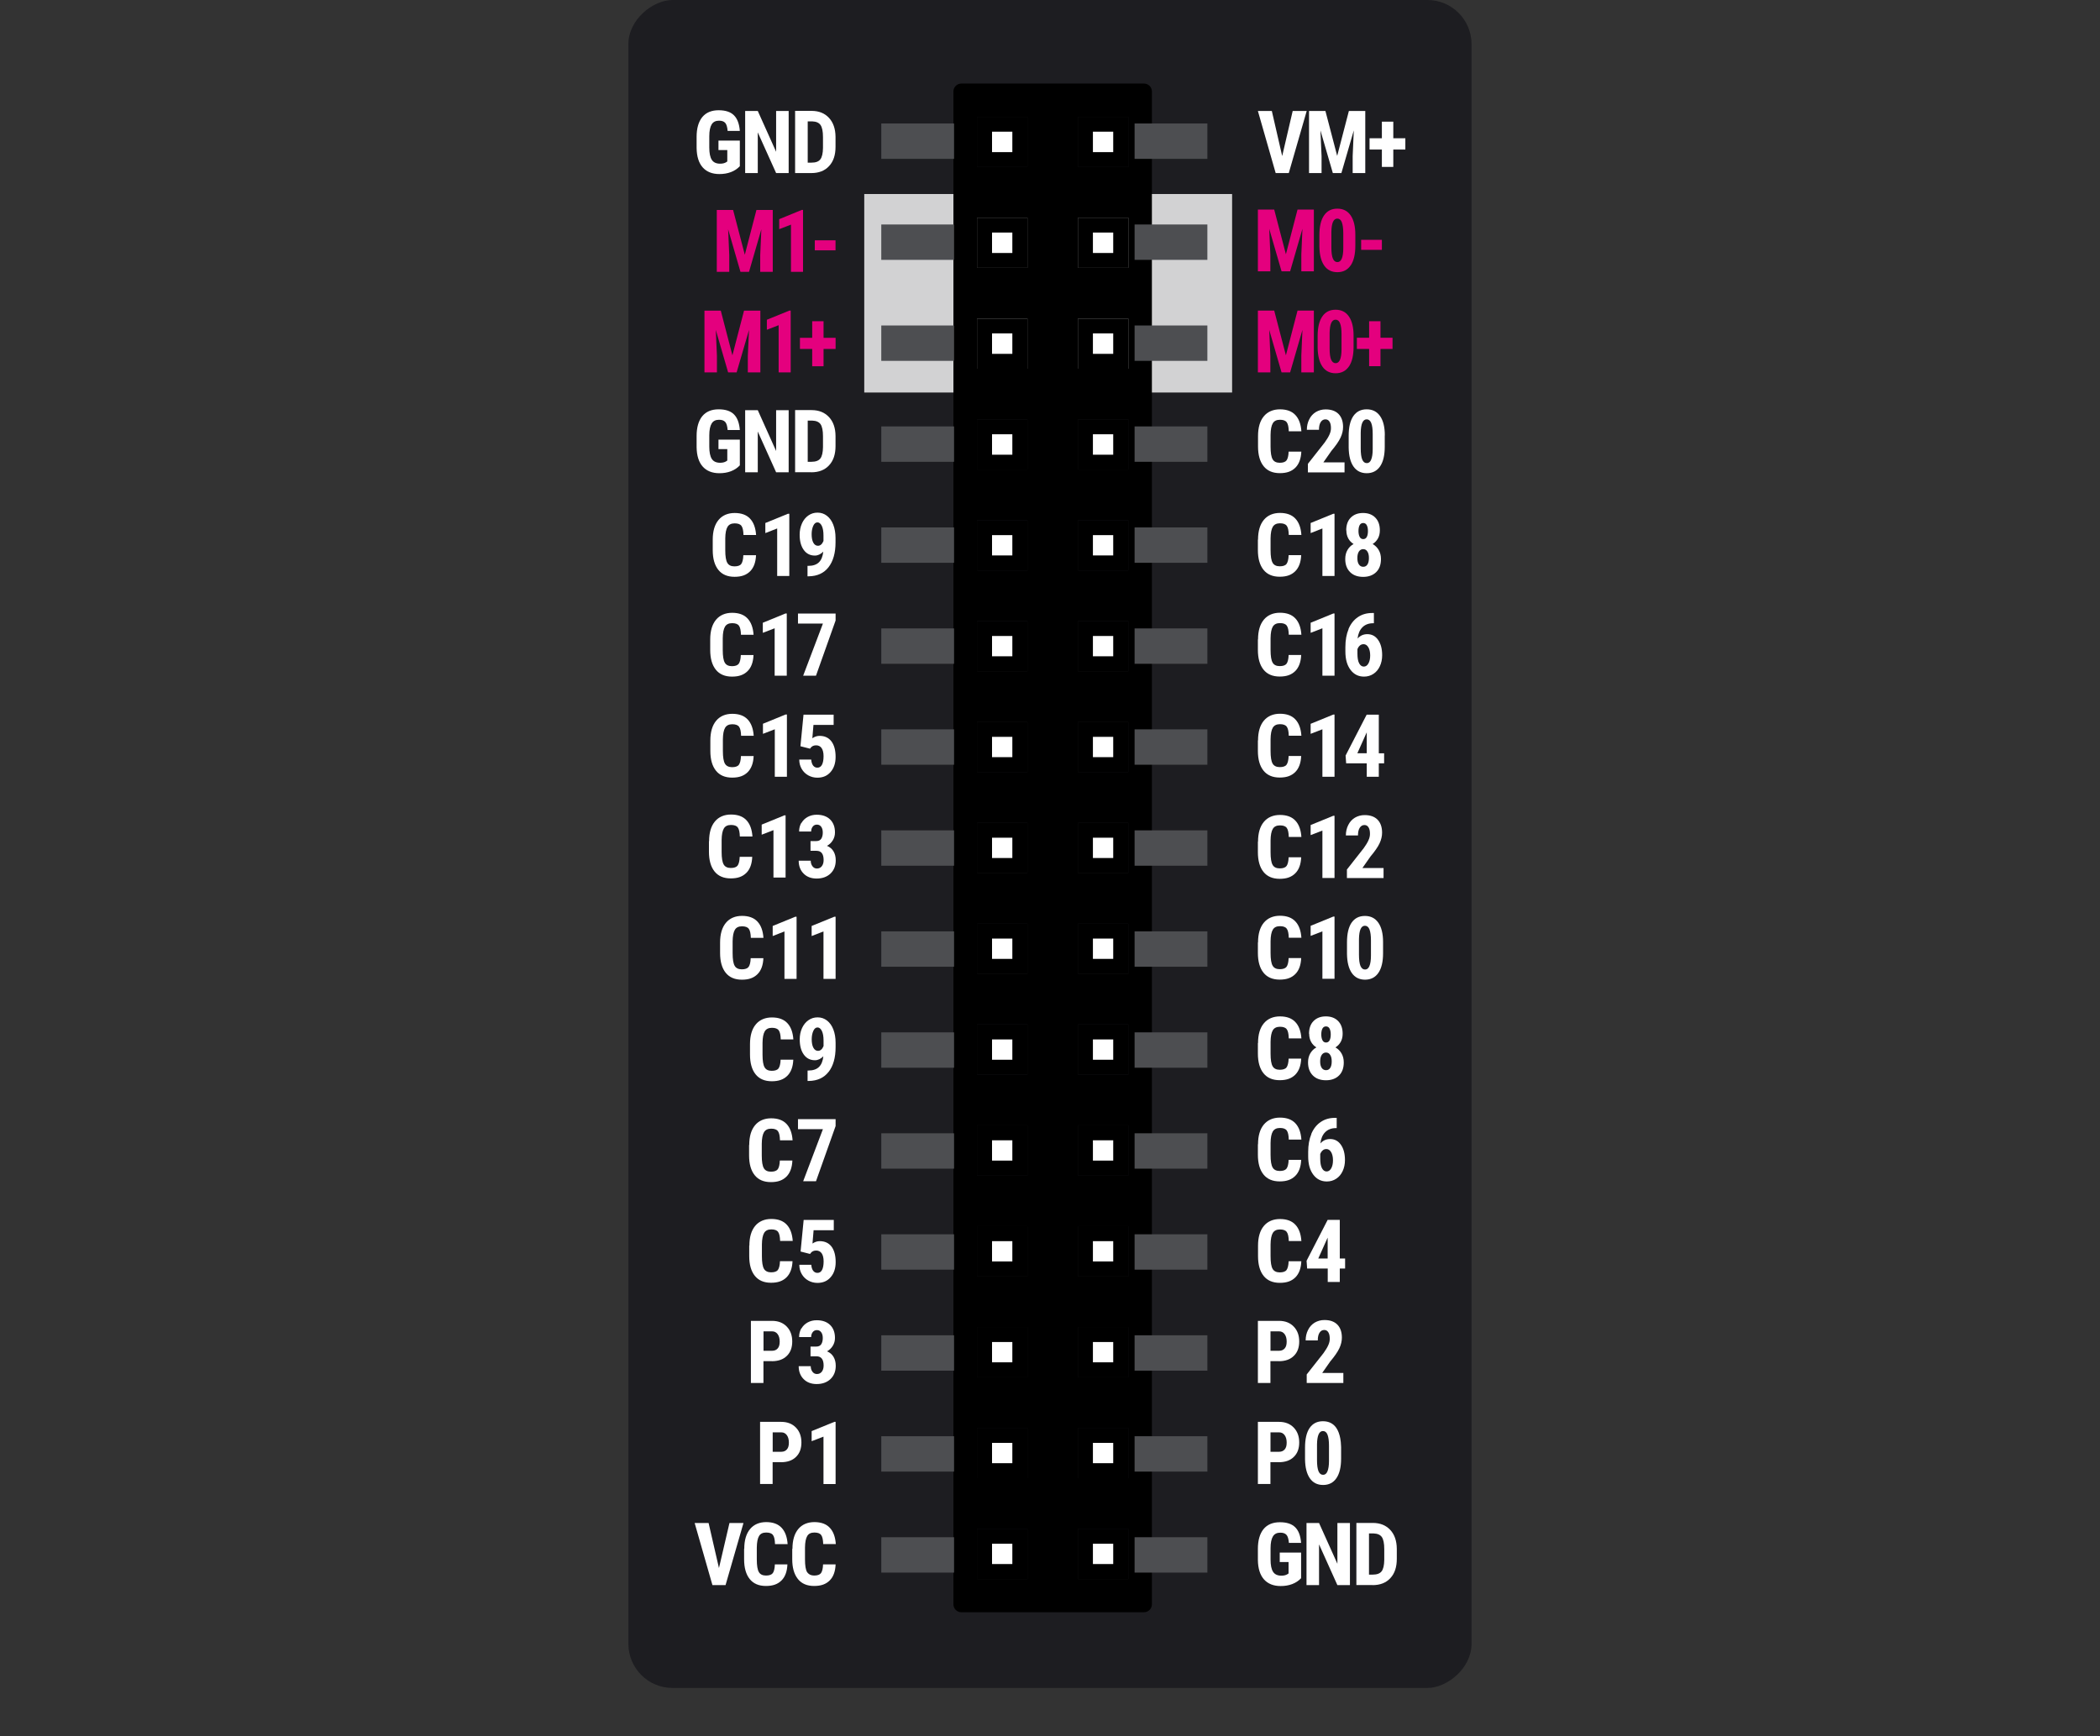 <?xml version="1.0" encoding="UTF-8"?>
<svg id="Ebene_2" data-name="Ebene 2" xmlns="http://www.w3.org/2000/svg" viewBox="0 0 299.77 247.87">
  <rect x="0" y="0" width="299.77" height="247.87" fill="#333333" stroke="none"/>
  <defs>
    <style>
      .cls-1 {
        fill: none;
      }

      .cls-1, .cls-2, .cls-3, .cls-4, .cls-5, .cls-6, .cls-7, .cls-8 {
        stroke-width: 0px;
      }

      .cls-2 {
        opacity: .8;
      }

      .cls-2, .cls-9, .cls-8 {
        fill: #fff;
      }

      .cls-9 {
        stroke: #000;
        stroke-miterlimit: 10;
        stroke-width: 2px;
      }

      .cls-3 {
        fill: #4d4e51;
        fill-rule: evenodd;
      }

      .cls-5 {
        fill: #1d1d21;
      }

      .cls-6 {
        fill: #e4007e;
      }

      .cls-7 {
        fill: #c1c5c6;
      }
    </style>
  </defs>
  <g id="Ebene_1-2" data-name="Ebene 1">
    <g>
      <rect class="cls-5" x="29.39" y="60.31" width="240.99" height="120.36" rx="6.3" ry="6.3" transform="translate(29.39 270.38) rotate(-90)"/>
      <g>
        <rect class="cls-2" x="123.37" y="27.7" width="52.51" height="28.34"/>
        <g id="Steckleiste">
          <path class="cls-4" d="m137.23,230.18h26.07c.63,0,1.13-.51,1.13-1.13V13.06c0-.63-.51-1.13-1.13-1.13h-26.07c-.63,0-1.13.51-1.13,1.13v215.99c0,.63.51,1.13,1.13,1.13Zm2.25-112.7h7.18v7.16h-7.18v-7.16Zm21.58,100.78v7.18h-7.18v-7.18h7.18Zm-14.4,0v7.18h-7.18v-7.18h7.18Zm14.4-14.4v7.18h-7.18v-7.18h7.18Zm-14.4,0v7.18h-7.18v-7.18h7.18Zm14.4-14.4v7.18h-7.18v-7.18h7.18Zm-14.4,0v7.18h-7.18v-7.18h7.18Zm14.4-14.4v7.18h-7.18v-7.18h7.18Zm-14.4,0v7.18h-7.18v-7.18h7.18Zm14.4-14.4v7.18h-7.18v-7.18h7.18Zm-14.4,0v7.18h-7.18v-7.18h7.18Zm14.4-14.4v7.18h-7.18v-7.18h7.18Zm-14.4,0v7.18h-7.18v-7.18h7.18Zm14.4-14.38v7.16h-7.18v-7.16h7.18Zm-14.4,0v7.16h-7.18v-7.16h7.18Zm14.4-14.4v7.16h-7.18v-7.16h7.18Zm0-14.4v7.16h-7.18v-7.16h7.18Zm-14.4,0v7.16h-7.18v-7.16h7.18Zm14.4-14.4v7.16h-7.18v-7.16h7.18Zm-14.4,0v7.16h-7.18v-7.16h7.18Zm14.4-14.4v7.16h-7.18v-7.16h7.18Zm-14.4,0v7.16h-7.18v-7.16h7.18Zm14.4-14.4v7.16h-7.18v-7.16h7.18Zm-14.4,0v7.16h-7.18v-7.16h7.18Zm14.4-14.4v7.16h-7.18v-7.16h7.18Zm-14.4,0v7.16h-7.18v-7.16h7.18Zm14.4-14.4v7.16h-7.18v-7.16h7.18Zm-14.4,0v7.16h-7.18v-7.16h7.18Zm14.4-14.4v7.16h-7.18v-7.16h7.18Zm-14.4,0v7.16h-7.18v-7.16h7.18Z"/>
          <g id="Aussen">
            <path class="cls-4" d="m153.87,225.44h7.18v-7.18h-7.18v7.18Zm6.04-6.04v4.9h-4.9v-4.9h4.9Z"/>
            <path class="cls-4" d="m153.87,211.04h7.18v-7.18h-7.18v7.18Zm6.04-6.04v4.9h-4.9v-4.9h4.9Z"/>
            <path class="cls-4" d="m153.87,196.64h7.18v-7.18h-7.18v7.18Zm6.04-6.04v4.9h-4.9v-4.9h4.9Z"/>
            <path class="cls-4" d="m153.87,182.24h7.18v-7.18h-7.18v7.18Zm6.04-6.04v4.9h-4.9v-4.9h4.9Z"/>
            <path class="cls-4" d="m153.87,167.84h7.18v-7.18h-7.18v7.18Zm6.04-6.04v4.9h-4.9v-4.9h4.9Z"/>
            <path class="cls-4" d="m153.87,153.44h7.18v-7.18h-7.18v7.18Zm6.04-6.04v4.9h-4.9v-4.9h4.9Z"/>
            <path class="cls-4" d="m153.87,139.04h7.18v-7.16h-7.18v7.16Zm6.04-6.04v4.9h-4.9v-4.9h4.9Z"/>
            <path class="cls-4" d="m153.87,124.64h7.18v-7.16h-7.18v7.16Zm6.04-6.04v4.9h-4.9v-4.9h4.9Z"/>
            <path class="cls-4" d="m153.87,110.24h7.18v-7.16h-7.18v7.16Zm6.04-6.04v4.9h-4.9v-4.9h4.9Z"/>
            <path class="cls-4" d="m153.87,95.84h7.18v-7.16h-7.18v7.16Zm6.04-6.04v4.9h-4.9v-4.9h4.9Z"/>
            <path class="cls-4" d="m153.87,81.44h7.18v-7.16h-7.18v7.16Zm6.04-6.04v4.9h-4.9v-4.9h4.9Z"/>
            <path class="cls-4" d="m153.87,67.04h7.18v-7.16h-7.18v7.16Zm6.04-6.04v4.92h-4.9v-4.92h4.9Z"/>
            <path class="cls-4" d="m153.87,52.64h7.18v-7.16h-7.18v7.16Zm6.04-6.04v4.92h-4.9v-4.92h4.9Z"/>
            <path class="cls-4" d="m153.87,38.24h7.18v-7.16h-7.18v7.16Zm6.04-6.04v4.92h-4.9v-4.92h4.9Z"/>
            <path class="cls-4" d="m153.87,23.84h7.18v-7.16h-7.18v7.16Zm6.04-6.04v4.92h-4.9v-4.92h4.9Z"/>
            <path class="cls-4" d="m139.47,225.44h7.18v-7.18h-7.18v7.18Zm6.04-6.04v4.9h-4.9v-4.9h4.9Z"/>
            <path class="cls-4" d="m139.47,211.04h7.18v-7.18h-7.18v7.18Zm6.04-6.04v4.9h-4.9v-4.9h4.9Z"/>
            <path class="cls-4" d="m139.47,196.64h7.18v-7.18h-7.18v7.18Zm6.04-6.04v4.9h-4.9v-4.9h4.9Z"/>
            <path class="cls-4" d="m139.47,182.24h7.18v-7.18h-7.18v7.18Zm6.04-6.04v4.9h-4.9v-4.9h4.9Z"/>
            <path class="cls-4" d="m139.47,167.84h7.18v-7.18h-7.18v7.18Zm6.04-6.04v4.9h-4.9v-4.9h4.9Z"/>
            <path class="cls-4" d="m139.47,153.44h7.18v-7.18h-7.18v7.18Zm6.04-6.04v4.9h-4.9v-4.9h4.9Z"/>
            <path class="cls-4" d="m139.47,139.04h7.18v-7.16h-7.18v7.16Zm6.04-6.04v4.9h-4.9v-4.9h4.9Z"/>
            <path class="cls-4" d="m139.47,124.64h7.18v-7.16h-7.18v7.16Zm6.04-6.04v4.9h-4.9v-4.9h4.9Z"/>
            <path class="cls-4" d="m139.47,110.24h7.18v-7.16h-7.18v7.16Zm6.04-6.04v4.9h-4.9v-4.9h4.9Z"/>
            <path class="cls-4" d="m139.47,95.84h7.18v-7.16h-7.18v7.16Zm6.04-6.04v4.9h-4.9v-4.9h4.9Z"/>
            <path class="cls-4" d="m139.47,81.44h7.18v-7.16h-7.18v7.16Zm6.04-6.04v4.9h-4.9v-4.9h4.9Z"/>
            <path class="cls-4" d="m139.47,67.04h7.18v-7.16h-7.18v7.16Zm6.04-6.04v4.92h-4.9v-4.92h4.9Z"/>
            <path class="cls-4" d="m139.47,52.64h7.18v-7.16h-7.18v7.16Zm6.04-6.04v4.92h-4.9v-4.92h4.9Z"/>
            <path class="cls-4" d="m139.47,38.24h7.18v-7.16h-7.18v7.16Zm6.04-6.04v4.92h-4.9v-4.92h4.9Z"/>
            <path class="cls-4" d="m139.47,23.84h7.18v-7.16h-7.18v7.16Zm6.04-6.04v4.92h-4.9v-4.92h4.9Z"/>
          </g>
          <g id="Innen">
            <rect class="cls-9" x="155.01" y="219.4" width="4.9" height="4.9"/>
            <rect class="cls-9" x="155.01" y="205" width="4.9" height="4.9"/>
            <rect class="cls-9" x="155.01" y="190.6" width="4.9" height="4.9"/>
            <rect class="cls-9" x="155.01" y="176.2" width="4.9" height="4.9"/>
            <rect class="cls-9" x="155.01" y="161.8" width="4.9" height="4.9"/>
            <rect class="cls-9" x="155.01" y="147.4" width="4.9" height="4.9"/>
            <rect class="cls-9" x="155.01" y="133" width="4.9" height="4.9"/>
            <rect class="cls-9" x="155.01" y="118.6" width="4.9" height="4.9"/>
            <rect class="cls-9" x="155.01" y="104.2" width="4.9" height="4.9"/>
            <rect class="cls-9" x="155.01" y="89.8" width="4.9" height="4.9"/>
            <rect class="cls-9" x="155.01" y="75.4" width="4.9" height="4.9"/>
            <rect class="cls-9" x="155.01" y="61" width="4.9" height="4.92"/>
            <rect class="cls-9" x="155.01" y="46.6" width="4.9" height="4.92"/>
            <rect class="cls-9" x="155.01" y="32.2" width="4.9" height="4.92"/>
            <rect class="cls-9" x="155.01" y="17.8" width="4.9" height="4.92"/>
            <rect class="cls-9" x="140.61" y="219.4" width="4.9" height="4.9"/>
            <rect class="cls-9" x="140.61" y="205" width="4.9" height="4.9"/>
            <rect class="cls-9" x="140.61" y="190.6" width="4.9" height="4.9"/>
            <rect class="cls-9" x="140.61" y="176.2" width="4.9" height="4.9"/>
            <rect class="cls-9" x="140.61" y="161.8" width="4.9" height="4.9"/>
            <rect class="cls-9" x="140.61" y="147.4" width="4.9" height="4.9"/>
            <rect class="cls-9" x="140.61" y="133" width="4.9" height="4.9"/>
            <rect class="cls-9" x="140.61" y="118.6" width="4.9" height="4.9"/>
            <rect class="cls-9" x="140.61" y="104.2" width="4.9" height="4.9"/>
            <path id="_Pfad_" data-name="&amp;lt;Pfad&amp;gt;" class="cls-9" d="m145.51,89.8v4.9h-4.9v-4.9h4.9Z"/>
            <rect class="cls-9" x="140.61" y="75.4" width="4.9" height="4.9"/>
            <rect class="cls-9" x="140.61" y="61" width="4.9" height="4.92"/>
            <rect class="cls-9" x="140.61" y="46.6" width="4.9" height="4.92"/>
            <rect class="cls-9" x="140.61" y="32.2" width="4.9" height="4.92"/>
            <rect class="cls-9" x="140.61" y="17.8" width="4.9" height="4.92"/>
          </g>
          <g id="Fuesse">
            <rect class="cls-7" x="164.43" y="220.44" width="6.24" height="2.84"/>
            <rect class="cls-7" x="164.43" y="206.04" width="6.24" height="2.84"/>
            <rect class="cls-7" x="164.43" y="191.64" width="6.24" height="2.84"/>
            <rect class="cls-7" x="164.43" y="177.24" width="6.24" height="2.84"/>
            <rect class="cls-7" x="164.43" y="162.84" width="6.24" height="2.84"/>
            <rect class="cls-7" x="164.43" y="148.44" width="6.24" height="2.84"/>
            <rect class="cls-7" x="164.43" y="134.04" width="6.24" height="2.84"/>
            <rect class="cls-7" x="164.43" y="119.64" width="6.24" height="2.84"/>
            <rect class="cls-7" x="164.43" y="105.24" width="6.24" height="2.84"/>
            <rect class="cls-7" x="164.43" y="90.84" width="6.24" height="2.84"/>
            <rect class="cls-7" x="164.43" y="76.44" width="6.24" height="2.84"/>
            <rect class="cls-7" x="164.43" y="62.04" width="6.24" height="2.84"/>
            <rect class="cls-7" x="164.43" y="47.64" width="6.24" height="2.84"/>
            <rect class="cls-7" x="164.43" y="33.24" width="6.24" height="2.84"/>
            <rect class="cls-7" x="164.43" y="18.84" width="6.24" height="2.84"/>
            <rect class="cls-7" x="129.85" y="220.44" width="6.24" height="2.84"/>
            <rect class="cls-7" x="129.85" y="206.04" width="6.24" height="2.84"/>
            <rect class="cls-7" x="129.85" y="191.64" width="6.24" height="2.84"/>
            <rect class="cls-7" x="129.85" y="177.24" width="6.24" height="2.84"/>
            <rect class="cls-7" x="129.85" y="162.84" width="6.24" height="2.84"/>
            <rect class="cls-7" x="129.85" y="148.44" width="6.24" height="2.84"/>
            <rect class="cls-7" x="129.85" y="134.04" width="6.24" height="2.84"/>
            <rect class="cls-7" x="129.85" y="119.64" width="6.24" height="2.84"/>
            <rect class="cls-7" x="129.85" y="105.24" width="6.24" height="2.84"/>
            <rect class="cls-7" x="129.85" y="90.84" width="6.24" height="2.84"/>
            <rect class="cls-7" x="129.85" y="76.44" width="6.24" height="2.84"/>
            <rect class="cls-7" x="129.85" y="62.04" width="6.24" height="2.84"/>
            <rect class="cls-7" x="129.85" y="47.64" width="6.24" height="2.84"/>
            <rect class="cls-7" x="129.85" y="33.24" width="6.24" height="2.84"/>
            <rect class="cls-7" x="129.85" y="18.84" width="6.24" height="2.84"/>
          </g>
        </g>
        <path class="cls-3" d="m136.19,219.47v5.05h-10.39v-5.05h10.39Z"/>
        <path class="cls-3" d="m172.35,219.47v5.05h-10.39v-5.05h10.39Z"/>
        <path class="cls-3" d="m136.19,205.05v5.05h-10.39v-5.05h10.39Z"/>
        <path class="cls-3" d="m172.35,205.05v5.05h-10.39v-5.05h10.39Z"/>
        <path class="cls-3" d="m136.19,190.64v5.05h-10.39v-5.05h10.39Z"/>
        <path class="cls-3" d="m172.35,190.64v5.05h-10.39v-5.05h10.39Z"/>
        <path class="cls-3" d="m136.19,176.22v5.05h-10.39v-5.05h10.39Z"/>
        <path class="cls-3" d="m172.35,176.22v5.05h-10.39v-5.05h10.39Z"/>
        <path class="cls-3" d="m136.19,161.8v5.05h-10.39v-5.05h10.39Z"/>
        <path class="cls-3" d="m172.35,161.8v5.05h-10.39v-5.05h10.39Z"/>
        <path class="cls-3" d="m136.19,147.39v5.05h-10.39v-5.05h10.39Z"/>
        <path class="cls-3" d="m172.35,147.39v5.05h-10.39v-5.05h10.39Z"/>
        <path class="cls-3" d="m136.19,132.97v5.05h-10.39v-5.05h10.39Z"/>
        <path class="cls-3" d="m172.35,132.97v5.05h-10.39v-5.05h10.39Z"/>
        <path class="cls-3" d="m136.19,118.55v5.05h-10.39v-5.05h10.39Z"/>
        <path class="cls-3" d="m172.35,118.55v5.05h-10.39v-5.05h10.39Z"/>
        <path class="cls-3" d="m136.19,104.13v5.05h-10.39v-5.05h10.39Z"/>
        <path class="cls-3" d="m172.35,104.13v5.05h-10.39v-5.05h10.39Z"/>
        <path class="cls-3" d="m136.19,89.72v5.05h-10.39v-5.05h10.39Z"/>
        <path class="cls-3" d="m172.35,89.72v5.05h-10.39v-5.05h10.39Z"/>
        <path class="cls-3" d="m136.19,75.3v5.05h-10.39v-5.05h10.39Z"/>
        <path class="cls-3" d="m172.35,75.3v5.05h-10.39v-5.05h10.39Z"/>
        <path class="cls-3" d="m136.19,60.88v5.05h-10.39v-5.05h10.39Z"/>
        <path class="cls-3" d="m172.35,60.88v5.05h-10.39v-5.05h10.39Z"/>
        <path class="cls-3" d="m136.19,46.47v5.05h-10.39v-5.05h10.39Z"/>
        <path class="cls-3" d="m172.35,46.47v5.05h-10.39v-5.05h10.39Z"/>
        <path class="cls-3" d="m136.19,32.05v5.05h-10.39v-5.05h10.39Z"/>
        <path class="cls-3" d="m172.35,32.05v5.05h-10.39v-5.05h10.39Z"/>
        <path class="cls-3" d="m136.19,17.63v5.05h-10.39v-5.05h10.39Z"/>
        <path class="cls-3" d="m172.35,17.63v5.05h-10.39v-5.05h10.39Z"/>
      </g>
      <g>
        <g>
          <g>
            <polygon class="cls-6" points="106.21 44.35 104.55 50.73 102.89 44.35 100.56 44.35 100.56 53.17 102.34 53.17 102.34 50.79 102.18 47.11 103.94 53.17 105.15 53.17 106.92 47.11 106.75 50.79 106.75 53.17 108.54 53.17 108.54 44.35 106.21 44.35"/>
            <polygon class="cls-6" points="109.47 47.08 111.15 46.43 111.15 53.17 112.87 53.17 112.87 44.34 112.69 44.34 109.47 45.65 109.47 47.08"/>
            <polygon class="cls-6" points="114.19 48.23 114.19 49.82 115.94 49.82 115.94 52.29 117.56 52.29 117.56 49.82 119.28 49.82 119.28 48.23 117.56 48.23 117.56 45.86 115.94 45.86 115.94 48.23 114.19 48.23"/>
          </g>
          <g>
            <polygon class="cls-6" points="107.98 29.98 106.32 36.37 104.65 29.98 102.32 29.98 102.32 38.81 104.1 38.81 104.1 36.42 103.94 32.74 105.7 38.81 106.92 38.81 108.68 32.74 108.52 36.42 108.52 38.81 110.31 38.81 110.31 29.98 107.98 29.98"/>
            <rect class="cls-6" x="116.31" y="34.31" width="2.96" height="1.43"/>
            <polygon class="cls-6" points="111.23 32.72 112.91 32.07 112.91 38.81 114.63 38.81 114.63 29.97 114.45 29.97 111.23 31.29 111.23 32.72"/>
          </g>
          <g>
            <polygon class="cls-8" points="106.37 24.71 106.37 24.71 108.17 24.71 108.17 24.71 108.17 18.9 110.79 24.71 112.58 24.71 112.58 24.71 112.58 15.84 112.58 15.84 110.79 15.84 110.79 15.84 110.79 21.67 108.17 15.84 106.37 15.84 106.37 15.84 106.37 24.71"/>
            <path class="cls-8" d="m99.44,19.54h0v1.6h0c.02,1.21.31,2.13.87,2.76.56.63,1.36.95,2.38.95.6,0,1.15-.09,1.65-.28.5-.19.92-.47,1.27-.84h0v-3.66h0s-3.05,0-3.05,0h0v1.35h0s1.26,0,1.26,0v1.63l-.16.11c-.22.14-.51.21-.86.21-.55,0-.95-.18-1.19-.55-.24-.37-.36-.96-.36-1.76v-1.61c0-.77.12-1.33.34-1.69s.57-.53,1.05-.53c.4,0,.69.1.88.31.19.21.3.59.35,1.15h1.74c-.08-1.02-.36-1.76-.85-2.24-.49-.48-1.21-.71-2.18-.71-1.02,0-1.8.33-2.34.99-.53.66-.8,1.6-.8,2.82Z"/>
            <path class="cls-8" d="m113.51,24.71h0s2.3,0,2.3,0c1.08,0,1.93-.33,2.54-1,.62-.66.92-1.58.92-2.74h0v-1.44h0c-.01-1.15-.33-2.05-.94-2.71-.62-.66-1.44-.99-2.48-.99h-2.35v8.87Zm2.44-7.38c.56.02.95.19,1.18.52.23.33.35.9.35,1.73v1.54c-.01.77-.14,1.32-.38,1.63-.24.32-.66.47-1.26.47h-.54v-5.89h.65Z"/>
          </g>
          <g>
            <polygon class="cls-8" points="103.57 226.31 106.13 217.44 104.13 217.44 102.63 223.87 101.15 217.44 99.16 217.44 101.7 226.31 103.57 226.31"/>
            <path class="cls-8" d="m106.22,221.13v1.49c0,1.22.27,2.16.8,2.82.53.66,1.3.99,2.31.99s1.69-.26,2.22-.78.81-1.29.85-2.3h-1.79c-.02.6-.13,1.02-.3,1.25-.18.23-.5.34-.97.34s-.82-.16-1.01-.49c-.2-.33-.3-.93-.3-1.82v-1.68c.01-.77.12-1.32.32-1.65.2-.34.54-.5,1.02-.5s.8.12.97.36c.18.24.27.67.29,1.29h1.8c-.07-1.01-.35-1.79-.86-2.33-.5-.54-1.24-.81-2.2-.81s-1.75.33-2.3.99c-.55.66-.83,1.6-.83,2.82Z"/>
            <path class="cls-8" d="m113.09,221.13v1.49c0,1.18.26,2.1.76,2.75.02.02.03.05.05.07.53.66,1.3.99,2.31.99s1.69-.26,2.22-.78.81-1.29.85-2.3h-1.79c-.02.6-.13,1.02-.3,1.25-.18.23-.5.34-.97.34-.42,0-.73-.14-.93-.39-.03-.03-.06-.06-.08-.1-.2-.33-.3-.93-.3-1.82v-1.68c.01-.77.12-1.32.32-1.65.2-.34.54-.5,1.02-.5s.8.12.97.36c.18.24.27.67.29,1.29h1.8c-.07-1.01-.35-1.79-.86-2.33-.5-.54-1.24-.81-2.2-.81s-1.75.33-2.3.99c-.55.66-.83,1.6-.83,2.82Z"/>
          </g>
          <g>
            <polygon class="cls-8" points="108.17 67.43 108.17 61.61 110.79 67.43 112.58 67.43 112.58 58.56 110.79 58.56 110.79 64.39 108.17 58.56 106.37 58.56 106.37 67.43 108.17 67.43"/>
            <path class="cls-8" d="m105.61,66.43v-3.66h-3.05v1.35h1.26v1.63l-.16.11c-.22.14-.51.21-.86.21-.55,0-.95-.18-1.19-.55-.24-.37-.36-.96-.36-1.76v-1.61c0-.77.12-1.33.34-1.69s.57-.53,1.05-.53c.4,0,.69.1.88.31.19.2.3.59.35,1.15h1.74c-.08-1.01-.36-1.76-.85-2.24-.49-.48-1.21-.71-2.18-.71-1.02,0-1.8.33-2.34.99-.53.66-.8,1.6-.8,2.82v1.6c.02,1.21.31,2.13.87,2.76.56.63,1.36.95,2.38.95.6,0,1.15-.09,1.65-.28.5-.19.92-.47,1.27-.84Z"/>
            <path class="cls-8" d="m115.81,67.43c1.08,0,1.93-.33,2.54-1,.62-.66.92-1.58.92-2.75v-1.44c-.01-1.15-.33-2.05-.94-2.7-.62-.66-1.44-.99-2.48-.99h-2.35v8.87h2.3Zm-.51-1.49v-5.89h.65c.56.02.95.19,1.18.51.23.33.35.91.35,1.73v1.54c-.01.77-.14,1.32-.38,1.63-.24.31-.66.47-1.26.47h-.54Z"/>
          </g>
          <g>
            <polygon class="cls-8" points="112.67 82.23 112.67 73.35 112.48 73.35 109.25 74.67 109.25 76.11 110.94 75.45 110.94 82.23 112.67 82.23"/>
            <path class="cls-8" d="m107.9,79.27h-1.79c-.02.6-.13,1.02-.3,1.25s-.5.34-.97.34-.82-.16-1.01-.49c-.2-.33-.3-.93-.3-1.82v-1.68c.01-.77.12-1.32.32-1.65s.54-.5,1.02-.5.8.12.97.36c.18.24.27.67.29,1.3h1.8c-.07-1.01-.35-1.79-.86-2.33-.5-.54-1.24-.81-2.2-.81s-1.75.33-2.3.99-.83,1.6-.83,2.82v1.49c0,1.22.27,2.16.8,2.82.53.66,1.3.99,2.31.99s1.69-.26,2.22-.78c.52-.52.81-1.28.85-2.3Z"/>
            <path class="cls-8" d="m114.48,74.73c-.22.48-.33,1.02-.33,1.61,0,.91.19,1.63.58,2.17.39.54.92.81,1.59.81.43,0,.83-.19,1.2-.56-.07.66-.27,1.17-.61,1.51-.34.34-.85.52-1.52.52h-.12v1.49h.18c1.22-.02,2.16-.45,2.82-1.3.66-.85,1-2.03,1-3.54v-.63c0-.71-.11-1.34-.32-1.89s-.52-.98-.91-1.28c-.39-.3-.83-.45-1.33-.45s-.92.13-1.31.4c-.39.27-.7.65-.92,1.13Zm2.83.35c.16.33.24.79.24,1.37v.79c-.19.45-.45.68-.79.68-.28,0-.5-.15-.66-.44s-.24-.7-.24-1.21c0-.47.08-.87.23-1.2.15-.33.35-.49.6-.49s.46.17.62.5Z"/>
          </g>
          <g>
            <polygon class="cls-8" points="119.28 139.76 119.28 130.88 119.1 130.88 115.86 132.2 115.86 133.64 117.55 132.98 117.55 139.76 119.28 139.76"/>
            <polygon class="cls-8" points="113.53 130.88 110.3 132.2 110.3 133.64 111.98 132.98 111.98 139.76 113.71 139.76 113.71 130.88 113.53 130.88"/>
            <path class="cls-8" d="m108.95,136.8h-1.79c-.02.6-.13,1.02-.3,1.25-.18.23-.5.34-.97.34s-.82-.16-1.01-.49c-.2-.33-.3-.93-.3-1.82v-1.68c.01-.77.12-1.32.32-1.65.2-.34.54-.5,1.02-.5s.8.12.97.36c.18.24.27.67.29,1.29h1.8c-.07-1.01-.35-1.79-.86-2.33-.5-.54-1.24-.81-2.2-.81s-1.75.33-2.3.99c-.55.66-.83,1.6-.83,2.82v1.49c0,1.22.27,2.16.8,2.82.53.66,1.3.99,2.31.99s1.69-.26,2.22-.78.81-1.29.85-2.3Z"/>
          </g>
          <g>
            <path class="cls-8" d="m114.39,117.47c-.21.37-.32.78-.32,1.25h1.72c0-.28.08-.52.23-.71.15-.19.35-.28.59-.28.26,0,.46.1.61.3.15.2.23.47.23.83s-.07.66-.22.89c-.15.22-.38.33-.7.33h-.83v1.39h.85c.68,0,1.02.44,1.02,1.32,0,.37-.09.66-.26.88-.17.22-.41.33-.7.33-.26,0-.47-.11-.63-.32s-.25-.48-.25-.8h-1.72c0,.76.24,1.38.71,1.85.47.47,1.09.7,1.85.7.82,0,1.48-.24,1.98-.71.5-.48.75-1.11.75-1.89,0-.49-.1-.91-.31-1.27-.21-.36-.52-.62-.94-.8.34-.18.62-.45.83-.79.21-.34.31-.72.31-1.12,0-.78-.23-1.4-.69-1.85s-1.1-.68-1.92-.68c-.47,0-.89.1-1.28.31-.38.21-.68.49-.89.86Z"/>
            <path class="cls-8" d="m101.2,120.11v1.49c0,1.22.27,2.16.8,2.82.53.66,1.3.99,2.31.99s1.69-.26,2.22-.78.81-1.29.85-2.3h-1.79c-.02.6-.13,1.02-.3,1.25-.18.23-.5.34-.97.34s-.82-.16-1.01-.49c-.2-.33-.3-.93-.3-1.82v-1.68c.01-.77.12-1.32.32-1.65.2-.34.54-.5,1.02-.5s.8.12.97.36c.18.24.27.67.29,1.29h1.8c-.07-1.01-.35-1.79-.86-2.33-.5-.54-1.24-.81-2.2-.81s-1.75.33-2.3.99c-.55.66-.83,1.6-.83,2.82Z"/>
            <polygon class="cls-8" points="112.14 125.29 112.14 116.41 111.96 116.41 108.73 117.73 108.73 119.17 110.41 118.52 110.41 125.29 112.14 125.29"/>
          </g>
          <g>
            <path class="cls-8" d="m113.22,151.29h-1.79c-.02.6-.13,1.02-.3,1.25s-.5.34-.97.34-.82-.16-1.01-.49c-.2-.33-.3-.93-.3-1.82v-1.68c.01-.77.12-1.32.32-1.65s.54-.5,1.02-.5.8.12.97.36c.18.24.27.67.29,1.3h1.8c-.07-1.01-.35-1.79-.86-2.33-.5-.54-1.24-.81-2.2-.81s-1.75.33-2.3.99c-.55.66-.83,1.6-.83,2.82v1.49c0,1.22.27,2.16.8,2.82.53.66,1.3.99,2.31.99s1.69-.26,2.22-.78c.52-.52.81-1.28.85-2.3Z"/>
            <path class="cls-8" d="m118.28,153.04c.66-.85,1-2.03,1-3.54v-.63c0-.71-.11-1.34-.32-1.89s-.52-.98-.91-1.28c-.39-.3-.83-.45-1.33-.45s-.92.13-1.31.4c-.39.27-.7.65-.92,1.13s-.33,1.02-.33,1.61c0,.91.19,1.63.58,2.17.39.54.92.81,1.59.81.43,0,.83-.19,1.2-.56-.07.66-.27,1.17-.61,1.51-.34.34-.85.52-1.52.52h-.12v1.49h.18c1.22-.02,2.16-.45,2.82-1.3Zm-2.17-3.45c-.16-.29-.24-.7-.24-1.21,0-.47.08-.87.23-1.2.15-.33.35-.49.6-.49s.46.17.62.5.24.79.24,1.37v.79c-.19.45-.45.68-.79.68-.28,0-.5-.15-.66-.44Z"/>
          </g>
          <g>
            <path class="cls-8" d="m118.68,105.84c-.4-.52-.96-.78-1.69-.78-.35,0-.7.11-1.03.34l.16-1.9h2.88v-1.47h-4.3l-.44,4.51,1.37.35.11-.15c.18-.22.43-.33.76-.33s.59.13.78.39c.18.26.28.65.28,1.16,0,.54-.08.95-.23,1.23s-.37.41-.66.41c-.24,0-.44-.1-.6-.3-.15-.2-.25-.49-.27-.86h-1.71c0,.5.12.95.35,1.34.23.39.54.7.94.92s.83.33,1.3.33c.79,0,1.42-.27,1.89-.82.47-.54.71-1.26.71-2.15,0-.95-.2-1.68-.59-2.21Z"/>
            <polygon class="cls-8" points="108.91 104.77 110.6 104.12 110.6 110.9 112.33 110.9 112.33 102.01 112.14 102.01 108.91 103.33 108.91 104.77"/>
            <path class="cls-8" d="m107.56,107.94h-1.79c-.02.6-.13,1.02-.3,1.25s-.5.34-.97.34-.82-.17-1.01-.49c-.2-.33-.3-.93-.3-1.82v-1.67c.01-.77.12-1.32.32-1.65s.54-.5,1.02-.5.8.12.97.36c.18.24.27.67.29,1.29h1.8c-.07-1.01-.35-1.79-.86-2.33-.5-.54-1.24-.81-2.2-.81s-1.75.33-2.3.99c-.55.66-.83,1.6-.83,2.82v1.49c0,1.22.27,2.16.8,2.82.53.66,1.3.99,2.31.99s1.69-.26,2.22-.78c.52-.52.81-1.29.85-2.3Z"/>
          </g>
          <g>
            <polygon class="cls-8" points="119.28 87.6 113.91 87.6 113.91 89.03 117.47 89.03 114.65 96.47 116.48 96.47 119.28 88.59 119.28 87.6"/>
            <polygon class="cls-8" points="108.89 90.35 110.58 89.7 110.58 96.47 112.31 96.47 112.31 87.59 112.12 87.59 108.89 88.91 108.89 90.35"/>
            <path class="cls-8" d="m107.54,93.52h-1.79c-.02.6-.13,1.02-.3,1.25-.18.23-.5.34-.97.34s-.82-.16-1.01-.49c-.2-.33-.3-.93-.3-1.82v-1.68c.01-.77.12-1.32.32-1.65.2-.33.54-.5,1.02-.5s.8.12.97.36c.18.24.27.67.29,1.3h1.8c-.07-1.01-.35-1.79-.86-2.33-.5-.54-1.24-.81-2.2-.81s-1.75.33-2.3.99c-.55.66-.83,1.6-.83,2.82v1.49c0,1.22.27,2.16.8,2.82.53.66,1.3.99,2.31.99s1.69-.26,2.22-.78.81-1.29.85-2.3Z"/>
          </g>
          <g>
            <polygon class="cls-8" points="117.47 161.21 114.65 168.65 116.48 168.65 119.28 160.77 119.28 159.78 113.91 159.78 113.91 161.21 117.47 161.21"/>
            <path class="cls-8" d="m106.93,163.47v1.49c0,1.22.27,2.16.8,2.82.53.66,1.3.99,2.31.99s1.69-.26,2.22-.78c.52-.52.81-1.29.85-2.3h-1.79c-.02.6-.13,1.02-.3,1.25-.18.23-.5.34-.97.34s-.82-.16-1.01-.49c-.2-.33-.3-.93-.3-1.82v-1.68c.01-.77.12-1.32.32-1.65.2-.33.54-.5,1.02-.5s.8.12.97.36c.18.24.27.67.29,1.3h1.8c-.07-1.01-.35-1.79-.86-2.33-.5-.54-1.24-.81-2.2-.81s-1.75.33-2.3.99c-.55.66-.83,1.6-.83,2.82Z"/>
          </g>
          <g>
            <path class="cls-8" d="m115.64,179.02l.11-.15c.18-.22.43-.33.76-.33s.59.13.78.39c.18.26.28.65.28,1.16,0,.54-.08.95-.23,1.23s-.37.41-.66.41c-.24,0-.44-.1-.6-.3-.15-.2-.25-.49-.27-.86h-1.71c0,.5.12.95.35,1.34.23.39.54.7.94.92s.83.33,1.3.33c.79,0,1.42-.27,1.89-.82.47-.54.71-1.26.71-2.15,0-.95-.2-1.68-.59-2.21-.4-.52-.96-.78-1.69-.78-.35,0-.7.11-1.03.34l.16-1.9h2.88v-1.47h-4.3l-.44,4.51,1.37.35Z"/>
            <path class="cls-8" d="m106.95,177.84v1.49c0,1.22.27,2.16.8,2.82.53.66,1.3.99,2.31.99s1.69-.26,2.22-.78c.52-.52.81-1.29.85-2.3h-1.79c-.02.6-.13,1.02-.3,1.25s-.5.34-.97.34-.82-.17-1.01-.49c-.2-.33-.3-.93-.3-1.82v-1.67c.01-.77.12-1.32.32-1.65s.54-.5,1.02-.5.8.12.97.36c.18.24.27.67.29,1.29h1.8c-.07-1.01-.35-1.79-.86-2.33-.5-.54-1.24-.81-2.2-.81s-1.75.33-2.3.99-.83,1.6-.83,2.82Z"/>
          </g>
          <g>
            <path class="cls-8" d="m114.39,189.64c-.21.37-.32.78-.32,1.25h1.72c0-.28.08-.52.23-.71.15-.19.35-.28.59-.28.26,0,.46.1.61.3.15.2.23.47.23.83s-.07.66-.22.89c-.15.22-.38.33-.7.33h-.83v1.39h.85c.68,0,1.02.44,1.02,1.32,0,.37-.09.66-.26.88-.17.22-.41.33-.7.33-.26,0-.47-.11-.63-.32s-.25-.48-.25-.8h-1.72c0,.76.24,1.38.71,1.85.47.47,1.09.7,1.85.7.82,0,1.48-.24,1.98-.71.5-.48.75-1.11.75-1.89,0-.49-.1-.91-.31-1.27-.21-.36-.52-.63-.94-.8.34-.18.62-.45.83-.79.21-.34.31-.72.31-1.12,0-.78-.23-1.4-.69-1.85s-1.1-.68-1.92-.68c-.47,0-.89.1-1.28.31-.38.21-.68.49-.89.86Z"/>
            <path class="cls-8" d="m110.18,194.34c.91,0,1.63-.25,2.14-.76.52-.5.77-1.19.77-2.06s-.26-1.58-.78-2.12c-.52-.54-1.22-.82-2.1-.82h-3.02v8.87h1.79v-3.12h1.19Zm-1.19-1.49v-2.77h1.25c.32,0,.58.14.77.4.19.26.29.61.29,1.06s-.09.75-.28.97-.45.34-.79.34h-1.23Z"/>
          </g>
          <g>
            <polygon class="cls-8" points="119.1 203 115.86 204.32 115.86 205.76 117.55 205.11 117.55 211.88 119.28 211.88 119.28 203 119.1 203"/>
            <path class="cls-8" d="m111.49,208.76c.91,0,1.63-.25,2.14-.76.52-.5.77-1.19.77-2.06s-.26-1.58-.78-2.12c-.52-.54-1.22-.82-2.1-.82h-3.02v8.87h1.79v-3.12h1.19Zm-1.19-1.49v-2.77h1.25c.32,0,.58.14.77.4.19.26.29.61.29,1.06s-.09.75-.28.97-.45.34-.79.34h-1.23Z"/>
          </g>
        </g>
        <g>
          <g>
            <polygon class="cls-6" points="185.22 44.34 183.56 50.73 181.89 44.34 179.56 44.34 179.56 53.17 181.34 53.17 181.34 50.78 181.18 47.1 182.94 53.17 184.16 53.17 185.92 47.1 185.76 50.78 185.76 53.17 187.55 53.17 187.55 44.34 185.22 44.34"/>
            <polygon class="cls-6" points="193.69 48.22 193.69 49.82 195.44 49.82 195.44 52.28 197.06 52.28 197.06 49.82 198.78 49.82 198.78 48.22 197.06 48.22 197.06 45.86 195.44 45.86 195.44 48.22 193.69 48.22"/>
            <path class="cls-6" d="m192.56,52.32c.44-.65.66-1.58.66-2.8v-1.61c0-1.18-.23-2.1-.67-2.73-.44-.64-1.07-.96-1.9-.96s-1.46.32-1.9.97c-.44.64-.66,1.57-.66,2.79v1.67c.02,1.17.25,2.07.69,2.7.44.63,1.07.94,1.88.94s1.45-.32,1.89-.97Zm-2.55-.98c-.14-.35-.21-.88-.21-1.59v-2.2c.02-1.27.3-1.91.85-1.91.29,0,.51.17.64.52.14.35.21.87.21,1.56v2.15c0,.67-.08,1.17-.22,1.49-.14.33-.34.49-.62.49-.29,0-.51-.17-.65-.52Z"/>
          </g>
          <g>
            <polygon class="cls-6" points="185.22 29.92 183.56 36.3 181.89 29.92 179.56 29.92 179.56 38.74 181.34 38.74 181.34 36.35 181.18 32.67 182.94 38.74 184.16 38.74 185.92 32.67 185.76 36.35 185.76 38.74 187.55 38.74 187.55 29.92 185.22 29.92"/>
            <rect class="cls-6" x="194.3" y="34.24" width="2.96" height="1.43"/>
            <path class="cls-6" d="m192.81,37.89c.44-.65.66-1.58.66-2.8v-1.61c0-1.18-.23-2.09-.67-2.73-.44-.64-1.07-.96-1.9-.96s-1.46.32-1.9.97c-.44.64-.66,1.58-.66,2.79v1.67c.02,1.17.25,2.07.69,2.7s1.07.94,1.88.94,1.45-.32,1.89-.97Zm-2.55-.98c-.14-.35-.21-.88-.21-1.59v-2.2c.02-1.27.3-1.91.85-1.91.29,0,.51.17.64.52s.21.87.21,1.56v2.15c0,.67-.08,1.17-.22,1.49-.14.33-.34.49-.62.49-.29,0-.51-.17-.65-.52Z"/>
          </g>
          <g>
            <polygon class="cls-8" points="186.86 24.71 186.86 24.71 188.65 24.71 188.65 24.71 188.65 22.31 188.65 22.31 188.49 18.62 190.26 24.71 191.48 24.71 193.25 18.62 193.09 22.31 193.09 22.31 193.09 24.71 193.09 24.71 194.89 24.71 194.89 24.71 194.89 15.84 194.89 15.84 192.55 15.84 190.88 22.26 189.2 15.84 186.86 15.84 186.86 15.84 186.86 24.71"/>
            <polygon class="cls-8" points="197.26 19.74 195.5 19.74 195.5 19.74 195.5 21.35 195.5 21.35 197.26 21.35 197.26 23.82 197.26 23.83 198.89 23.83 198.89 23.82 198.89 21.35 200.61 21.35 200.61 21.35 200.61 19.74 200.61 19.74 198.89 19.74 198.89 17.37 198.89 17.37 197.26 17.37 197.26 17.37 197.26 19.74"/>
            <polygon class="cls-8" points="182.1 24.71 183.97 24.71 186.53 15.84 186.53 15.84 184.53 15.84 183.03 22.28 181.55 15.84 179.56 15.84 179.56 15.84 182.1 24.71"/>
          </g>
          <g>
            <polygon class="cls-8" points="188.29 226.31 188.29 220.49 190.91 226.31 192.7 226.31 192.7 217.44 190.91 217.44 190.91 223.26 188.29 217.44 186.5 217.44 186.5 226.31 188.29 226.31"/>
            <path class="cls-8" d="m179.56,221.13v1.6c.02,1.21.31,2.13.87,2.76.56.63,1.36.95,2.38.95.6,0,1.15-.09,1.65-.28.5-.19.92-.47,1.27-.84v-3.66h-3.05v1.35h1.26v1.63l-.16.11c-.22.14-.51.21-.86.21-.55,0-.95-.18-1.19-.55-.24-.37-.36-.95-.36-1.76v-1.61c0-.77.12-1.33.34-1.69s.57-.53,1.05-.53c.4,0,.69.1.88.31.19.2.3.59.35,1.15h1.74c-.08-1.02-.36-1.76-.85-2.24-.49-.48-1.21-.71-2.18-.71-1.02,0-1.8.33-2.34.99-.53.66-.8,1.6-.8,2.82Z"/>
            <path class="cls-8" d="m195.93,226.31c1.08,0,1.93-.33,2.54-1,.62-.66.92-1.58.92-2.75v-1.44c-.01-1.15-.33-2.05-.94-2.7-.62-.66-1.44-.99-2.48-.99h-2.35v8.87h2.3Zm-.51-1.49v-5.89h.65c.56.02.95.19,1.18.51.23.33.35.91.35,1.73v1.54c-.01.77-.14,1.32-.38,1.63-.24.31-.66.47-1.26.47h-.54Z"/>
          </g>
          <g>
            <path class="cls-8" d="m185.74,64.48h-1.79c-.02.6-.13,1.02-.3,1.25-.18.23-.5.34-.97.34s-.82-.16-1.01-.49c-.2-.33-.3-.93-.3-1.82v-1.68c.01-.77.12-1.32.32-1.65.2-.34.54-.5,1.02-.5s.8.12.97.36c.18.24.27.67.29,1.29h1.8c-.07-1.01-.35-1.79-.86-2.33-.5-.54-1.24-.81-2.2-.81s-1.75.33-2.3.99c-.55.66-.83,1.6-.83,2.82v1.49c0,1.22.27,2.16.8,2.82.53.66,1.3.99,2.31.99s1.69-.26,2.22-.78c.52-.52.81-1.29.85-2.3Z"/>
            <path class="cls-8" d="m189.79,60.21c.14.22.2.53.2.93,0,.29-.07.6-.22.92-.14.32-.37.69-.67,1.11l-2.4,3.05v1.22h5.23v-1.43h-3.02l1.14-1.63c.63-.75,1.07-1.38,1.31-1.9.24-.51.36-1.02.36-1.52,0-.8-.22-1.42-.65-1.86-.44-.44-1.05-.65-1.84-.65-.52,0-.98.13-1.39.37-.41.25-.73.6-.95,1.05-.23.45-.34.95-.34,1.49h1.73c0-.47.08-.84.25-1.1.17-.26.39-.39.67-.39.26,0,.45.11.59.34Z"/>
            <path class="cls-8" d="m197.68,62.15c0-1.19-.23-2.11-.68-2.75s-1.08-.96-1.91-.96-1.46.32-1.91.97c-.44.65-.66,1.58-.66,2.81v1.68c.02,1.18.25,2.08.69,2.71.44.63,1.07.95,1.89.95s1.46-.33,1.9-.97c.45-.65.67-1.59.67-2.81v-1.61Zm-1.95,3.48c-.14.33-.34.49-.62.49-.3,0-.51-.17-.66-.52-.14-.35-.21-.88-.21-1.6v-2.21c.02-1.28.3-1.92.85-1.92.29,0,.51.17.65.52s.21.87.21,1.57v2.16c0,.67-.08,1.17-.22,1.5Z"/>
          </g>
          <g>
            <path class="cls-8" d="m179.56,77.04v1.49c0,1.22.27,2.16.8,2.82.53.66,1.3.99,2.31.99s1.69-.26,2.22-.78c.52-.52.81-1.28.85-2.3h-1.79c-.02.6-.13,1.02-.3,1.25s-.5.34-.97.34-.82-.16-1.01-.49c-.2-.33-.3-.93-.3-1.82v-1.68c.01-.77.12-1.32.32-1.65s.54-.5,1.02-.5.8.12.97.36c.18.24.27.67.29,1.3h1.8c-.07-1.01-.35-1.79-.86-2.33-.5-.54-1.24-.81-2.2-.81s-1.75.33-2.3.99-.83,1.6-.83,2.82Z"/>
            <polygon class="cls-8" points="190.5 82.23 190.5 73.35 190.32 73.35 187.09 74.67 187.09 76.11 188.77 75.45 188.77 82.23 190.5 82.23"/>
            <path class="cls-8" d="m192.19,75.72c0,.43.09.81.27,1.15.18.33.44.6.76.8-.37.2-.66.49-.87.85s-.32.79-.32,1.29c0,.79.23,1.41.69,1.87s1.09.68,1.87.68,1.4-.23,1.86-.68.68-1.08.68-1.87c0-.49-.11-.92-.32-1.28s-.5-.65-.87-.86c.32-.2.57-.46.76-.8.18-.33.27-.72.27-1.15,0-.77-.21-1.37-.65-1.82-.43-.44-1.02-.66-1.75-.66s-1.31.22-1.75.66-.65,1.05-.65,1.82Zm3,3.02c.15.22.22.53.22.93s-.07.7-.21.92c-.14.22-.34.33-.6.33s-.47-.11-.62-.33c-.15-.22-.22-.53-.22-.92s.07-.7.22-.93c.15-.22.35-.34.61-.34s.46.11.6.34Zm-.09-3.76c.11.21.17.48.17.83s-.05.63-.16.84-.28.32-.51.32-.4-.11-.51-.32-.17-.49-.17-.84.06-.64.17-.84.28-.3.5-.3c.23,0,.4.1.51.31Z"/>
          </g>
          <g>
            <path class="cls-8" d="m179.56,134.56v1.49c0,1.22.27,2.16.8,2.82.53.66,1.3.99,2.31.99s1.69-.26,2.22-.78.81-1.29.85-2.3h-1.79c-.02.6-.13,1.02-.3,1.25-.18.23-.5.34-.97.34s-.82-.16-1.01-.49c-.2-.33-.3-.93-.3-1.82v-1.68c.01-.77.12-1.32.32-1.65.2-.34.54-.5,1.02-.5s.8.12.97.36c.18.24.27.67.29,1.29h1.8c-.07-1.01-.35-1.79-.86-2.33-.5-.54-1.24-.81-2.2-.81s-1.75.33-2.3.99c-.55.66-.83,1.6-.83,2.82Z"/>
            <polygon class="cls-8" points="190.5 139.74 190.5 130.86 190.32 130.86 187.09 132.18 187.09 133.62 188.77 132.97 188.77 139.74 190.5 139.74"/>
            <path class="cls-8" d="m192.94,131.72c-.44.65-.66,1.58-.66,2.81v1.68c.02,1.18.25,2.08.69,2.71.44.63,1.07.95,1.89.95s1.46-.33,1.9-.97c.45-.65.67-1.59.67-2.81v-1.61c0-1.19-.23-2.11-.68-2.75s-1.08-.96-1.91-.96-1.46.32-1.91.97Zm2.55.98c.14.35.21.87.21,1.57v2.16c0,.67-.08,1.17-.22,1.5-.14.33-.34.49-.62.49-.3,0-.51-.17-.66-.52-.14-.35-.21-.88-.21-1.6v-2.21c.02-1.28.3-1.92.85-1.92.29,0,.51.17.65.52Z"/>
          </g>
          <g>
            <path class="cls-8" d="m192.46,117.79c-.23.45-.34.95-.34,1.49h1.73c0-.47.08-.84.25-1.1.17-.26.39-.39.67-.39.26,0,.45.11.59.34.14.22.2.53.2.93,0,.29-.07.6-.22.92-.14.32-.37.69-.67,1.11l-2.4,3.05v1.22h5.23v-1.43h-3.02l1.14-1.63c.63-.75,1.07-1.38,1.31-1.9.24-.51.36-1.02.36-1.52,0-.8-.22-1.42-.65-1.86-.44-.44-1.05-.65-1.84-.65-.52,0-.98.13-1.39.37-.41.25-.73.6-.95,1.05Z"/>
            <path class="cls-8" d="m179.56,120.17v1.49c0,1.22.27,2.16.8,2.82.53.66,1.3.99,2.31.99s1.69-.26,2.22-.78.81-1.29.85-2.3h-1.79c-.02.6-.13,1.02-.3,1.25-.18.23-.5.34-.97.34s-.82-.16-1.01-.49c-.2-.33-.3-.93-.3-1.82v-1.68c.01-.77.12-1.32.32-1.65.2-.34.54-.5,1.02-.5s.8.12.97.36c.18.24.27.67.29,1.29h1.8c-.07-1.01-.35-1.79-.86-2.33-.5-.54-1.24-.81-2.2-.81s-1.75.33-2.3.99c-.55.66-.83,1.6-.83,2.82Z"/>
            <polygon class="cls-8" points="190.5 125.35 190.5 116.47 190.32 116.47 187.09 117.79 187.09 119.23 188.77 118.58 188.77 125.35 190.5 125.35"/>
          </g>
          <g>
            <path class="cls-8" d="m179.56,148.92v1.49c0,1.22.27,2.16.8,2.82.53.66,1.3.99,2.31.99s1.69-.26,2.22-.78c.52-.52.81-1.28.85-2.3h-1.79c-.02.6-.13,1.02-.3,1.25s-.5.34-.97.34-.82-.16-1.01-.49c-.2-.33-.3-.93-.3-1.82v-1.68c.01-.77.12-1.32.32-1.65s.54-.5,1.02-.5.8.12.97.36c.18.24.27.67.29,1.3h1.8c-.07-1.01-.35-1.79-.86-2.33-.5-.54-1.24-.81-2.2-.81s-1.75.33-2.3.99-.83,1.6-.83,2.82Z"/>
            <path class="cls-8" d="m186.88,147.59c0,.43.09.81.27,1.15.18.33.44.6.76.8-.37.2-.66.49-.87.85s-.32.79-.32,1.29c0,.79.23,1.41.69,1.87s1.09.68,1.87.68,1.4-.23,1.86-.68.68-1.08.68-1.87c0-.49-.11-.92-.32-1.28s-.5-.65-.87-.86c.32-.2.57-.46.76-.8.18-.33.27-.72.27-1.15,0-.77-.21-1.37-.65-1.82-.43-.44-1.02-.66-1.75-.66s-1.31.22-1.75.66-.65,1.05-.65,1.82Zm3,3.02c.15.22.22.53.22.93s-.07.7-.21.92c-.14.22-.34.33-.6.33s-.47-.11-.62-.33c-.15-.22-.22-.53-.22-.92s.07-.7.22-.93c.15-.22.35-.34.61-.34s.46.11.6.34Zm-.09-3.76c.11.21.17.48.17.83s-.05.63-.16.84-.28.32-.51.32-.4-.11-.51-.32-.17-.49-.17-.84.06-.64.17-.84.28-.3.5-.3c.23,0,.4.1.51.31Z"/>
          </g>
          <g>
            <path class="cls-8" d="m179.56,105.71v1.49c0,1.22.27,2.16.8,2.82.53.66,1.3.99,2.31.99s1.69-.26,2.22-.78c.52-.52.81-1.29.85-2.3h-1.79c-.02.6-.13,1.02-.3,1.25s-.5.34-.97.34-.82-.17-1.01-.49c-.2-.33-.3-.93-.3-1.82v-1.67c.01-.77.12-1.32.32-1.65s.54-.5,1.02-.5.8.12.97.36c.18.24.27.67.29,1.29h1.8c-.07-1.01-.35-1.79-.86-2.33-.5-.54-1.24-.81-2.2-.81s-1.75.33-2.3.99c-.55.66-.83,1.6-.83,2.82Z"/>
            <polygon class="cls-8" points="187.09 104.77 188.77 104.12 188.77 110.9 190.5 110.9 190.5 102.02 190.32 102.02 187.09 103.34 187.09 104.77"/>
            <path class="cls-8" d="m192.16,108.98h2.94v1.92h1.72v-1.92h.76v-1.43h-.76v-5.52h-1.73l-3.01,5.84.08,1.11Zm1.6-1.44l1.3-2.9.04-.07v2.97h-1.34Z"/>
          </g>
          <g>
            <polygon class="cls-8" points="190.5 96.47 190.5 87.59 190.32 87.59 187.09 88.91 187.09 90.35 188.77 89.7 188.77 96.47 190.5 96.47"/>
            <path class="cls-8" d="m179.56,91.29v1.49c0,1.22.27,2.16.8,2.82.53.66,1.3.99,2.31.99s1.69-.26,2.22-.78c.52-.52.81-1.29.85-2.3h-1.79c-.02.6-.13,1.02-.3,1.25-.18.23-.5.34-.97.34s-.82-.16-1.01-.49c-.2-.33-.3-.93-.3-1.82v-1.68c.01-.77.12-1.32.32-1.65.2-.33.54-.5,1.02-.5s.8.12.97.36c.18.24.27.67.29,1.3h1.8c-.07-1.01-.35-1.79-.86-2.33-.5-.54-1.24-.81-2.2-.81s-1.75.33-2.3.99c-.55.66-.83,1.6-.83,2.82Z"/>
            <path class="cls-8" d="m192.51,89.81c-.31.74-.46,1.59-.46,2.57v.64c0,1.09.24,1.96.73,2.61.49.65,1.13.97,1.93.97.5,0,.95-.13,1.34-.39.4-.26.7-.62.92-1.09s.33-.99.33-1.57c0-.91-.19-1.64-.58-2.19-.38-.55-.9-.82-1.54-.82-.56,0-1.02.21-1.39.63.08-.69.31-1.23.69-1.61.38-.38.89-.58,1.54-.58h.1v-1.46h-.27c-.77,0-1.45.2-2.03.6-.58.4-1.02.96-1.33,1.7Zm2.82,2.6c.17.3.26.69.26,1.16s-.08.85-.25,1.15c-.17.3-.39.45-.66.45s-.49-.15-.66-.46-.25-.78-.25-1.4v-.62c.07-.2.18-.37.33-.51.15-.14.33-.21.55-.21.28,0,.51.15.68.45Z"/>
          </g>
          <g>
            <path class="cls-8" d="m179.56,163.37v1.49c0,1.22.27,2.16.8,2.82.53.66,1.3.99,2.31.99s1.69-.26,2.22-.78.81-1.29.85-2.3h-1.79c-.02.6-.13,1.02-.3,1.25-.18.23-.5.34-.97.34s-.82-.16-1.01-.49c-.2-.33-.3-.93-.3-1.82v-1.68c.01-.77.12-1.32.32-1.65.2-.33.54-.5,1.02-.5s.8.12.97.36c.18.24.27.67.29,1.3h1.8c-.07-1.01-.35-1.79-.86-2.33-.5-.54-1.24-.81-2.2-.81s-1.75.33-2.3.99c-.55.66-.83,1.6-.83,2.82Z"/>
            <path class="cls-8" d="m187.2,161.89c-.31.74-.46,1.59-.46,2.57v.64c0,1.09.24,1.96.73,2.61.49.65,1.13.97,1.93.97.5,0,.95-.13,1.34-.39.4-.26.7-.62.92-1.09s.33-.99.33-1.57c0-.91-.19-1.64-.58-2.19-.38-.55-.9-.82-1.54-.82-.56,0-1.02.21-1.39.63.08-.69.31-1.23.69-1.61.38-.38.89-.58,1.54-.58h.1v-1.46h-.27c-.77,0-1.45.2-2.03.6-.58.4-1.02.96-1.33,1.7Zm2.82,2.6c.17.3.26.69.26,1.16s-.08.85-.25,1.15c-.17.3-.39.45-.66.45s-.49-.15-.66-.46-.25-.78-.25-1.4v-.62c.07-.2.18-.37.33-.51.15-.14.33-.21.55-.21.28,0,.51.15.68.45Z"/>
          </g>
          <g>
            <path class="cls-8" d="m185.74,180.07h-1.79c-.02.6-.13,1.02-.3,1.25s-.5.34-.97.34-.82-.17-1.01-.49c-.2-.33-.3-.93-.3-1.82v-1.67c.01-.77.12-1.32.32-1.65s.54-.5,1.02-.5.8.12.97.36c.18.24.27.67.29,1.29h1.8c-.07-1.01-.35-1.79-.86-2.33-.5-.54-1.24-.81-2.2-.81s-1.75.33-2.3.99c-.55.66-.83,1.6-.83,2.82v1.49c0,1.22.27,2.16.8,2.82.53.66,1.3.99,2.31.99s1.69-.26,2.22-.78c.52-.52.81-1.29.85-2.3Z"/>
            <path class="cls-8" d="m189.52,174.16l-3.01,5.84.08,1.11h2.94v1.92h1.72v-1.92h.76v-1.43h-.76v-5.52h-1.73Zm0,5.52h-1.34l1.3-2.9.04-.07v2.97Z"/>
          </g>
          <g>
            <path class="cls-8" d="m188.74,196.02l1.14-1.63c.63-.75,1.07-1.38,1.31-1.9.24-.51.36-1.02.36-1.52,0-.8-.22-1.42-.65-1.86-.44-.44-1.05-.65-1.84-.65-.52,0-.98.13-1.39.37-.41.25-.73.6-.95,1.05-.23.45-.34.95-.34,1.49h1.73c0-.47.08-.84.25-1.1.17-.26.39-.39.67-.39.26,0,.45.11.59.34.14.22.2.53.2.93,0,.29-.07.6-.22.92-.14.32-.37.69-.67,1.11l-2.4,3.05v1.22h5.23v-1.43h-3.02Z"/>
            <path class="cls-8" d="m182.55,194.34c.91,0,1.63-.25,2.14-.76.52-.5.77-1.19.77-2.06s-.26-1.58-.78-2.12c-.52-.54-1.22-.82-2.1-.82h-3.02v8.87h1.79v-3.12h1.19Zm-1.19-1.49v-2.77h1.25c.32,0,.58.14.77.4.19.26.29.61.29,1.06s-.09.75-.28.97-.45.34-.79.34h-1.23Z"/>
          </g>
          <g>
            <path class="cls-8" d="m186.95,203.86c-.44.65-.66,1.58-.66,2.81v1.68c.02,1.18.25,2.08.69,2.71.44.63,1.07.95,1.89.95s1.46-.32,1.9-.97c.45-.65.67-1.59.67-2.81v-1.61c0-.07,0-.12-.01-.19-.01-.39-.05-.74-.11-1.07,0,0,0,0,0,0,0,0,0,0,0,0-.05-.28-.12-.54-.21-.78,0-.02-.01-.04-.02-.06-.09-.24-.2-.46-.33-.65,0,0,0,0,0,0-.44-.64-1.08-.96-1.91-.96s-1.46.32-1.91.97Zm2.55.98c.14.35.21.87.21,1.57v2.16c0,.67-.08,1.17-.22,1.5-.14.33-.34.49-.62.49-.3,0-.51-.17-.66-.52-.14-.35-.21-.88-.21-1.6v-2.21c.02-1.28.3-1.92.85-1.92.29,0,.51.17.65.52Z"/>
            <path class="cls-8" d="m182.55,208.76c.91,0,1.63-.25,2.14-.76.52-.5.77-1.19.77-2.06s-.26-1.58-.78-2.12c-.52-.54-1.22-.82-2.1-.82h-3.02v8.87h1.79v-3.12h1.19Zm-1.19-1.49v-2.77h1.25c.32,0,.58.14.77.4.19.26.29.61.29,1.06s-.09.75-.28.97-.45.34-.79.34h-1.23Z"/>
          </g>
        </g>
      </g>
    </g>
    <rect class="cls-1" x="0" y="0" width="299.77" height="247.87"/>
  </g>
</svg>
